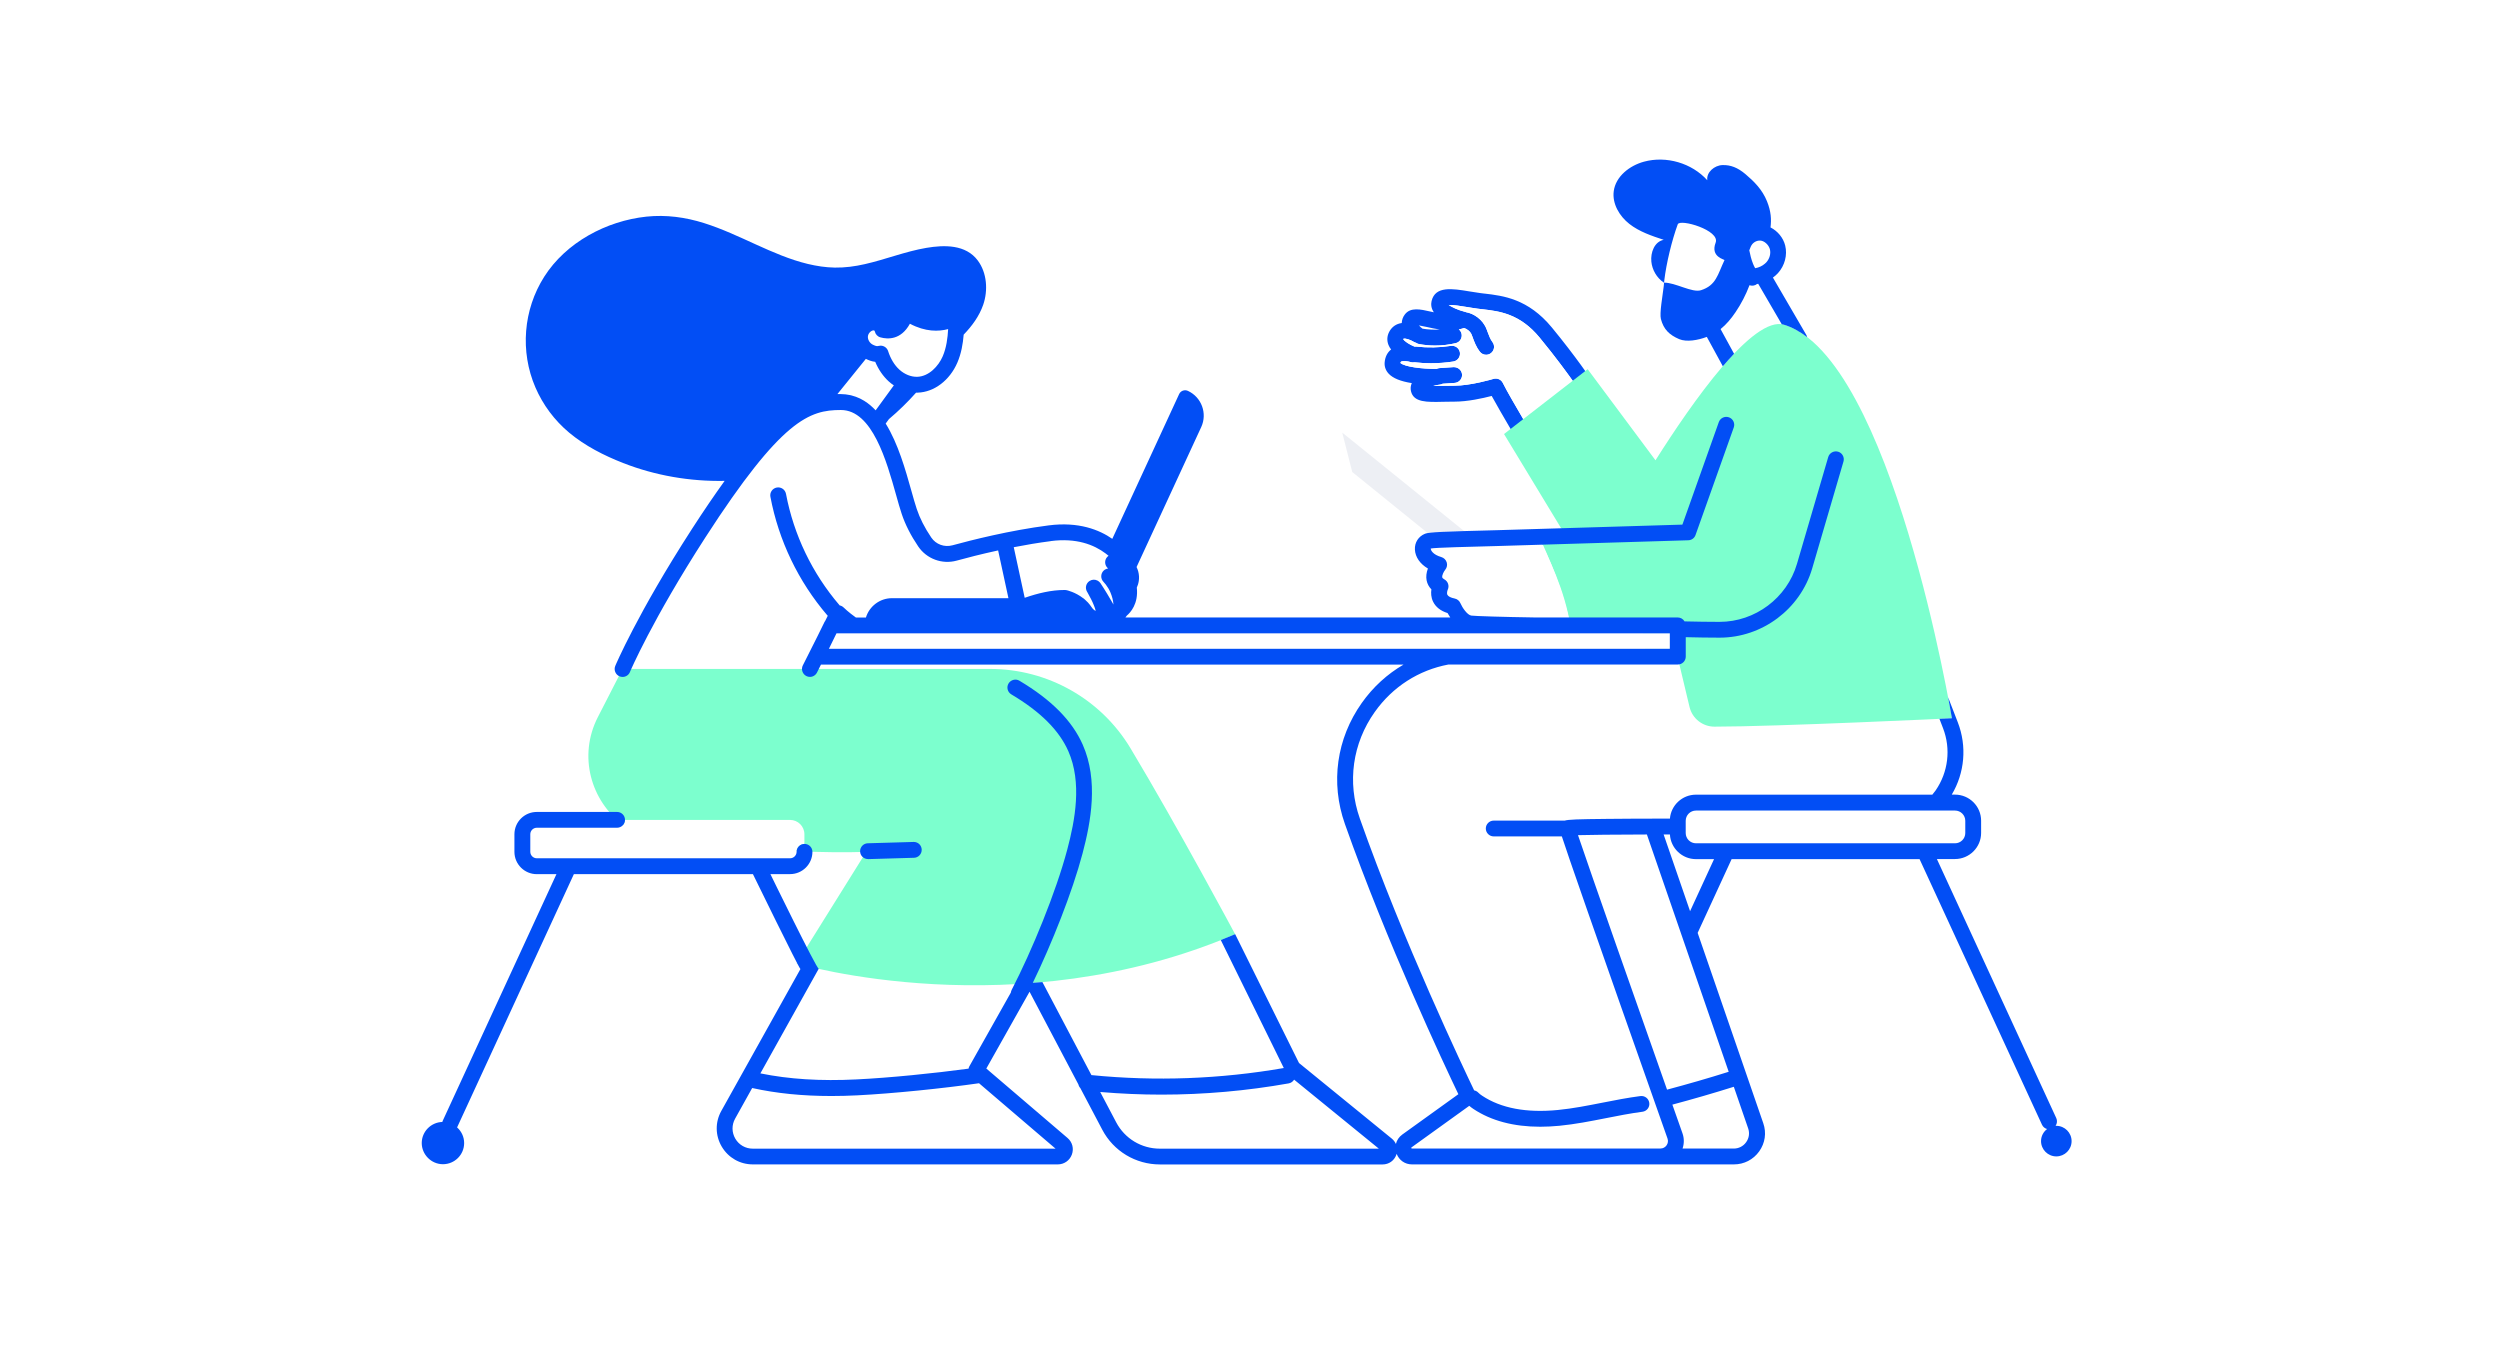 <svg width="424" height="230" viewBox="0 0 424 230" fill="none" xmlns="http://www.w3.org/2000/svg">
<g filter="url(#filter0_d_3222_684)">
<path d="M355.914 182.424L341.473 151.087C344.068 148.49 345.525 145 345.525 141.275V139.197C345.525 135.959 344.41 132.867 342.368 130.383C342.823 126.576 342.335 122.705 340.952 119.118L340.708 118.485C339.797 113.436 337.323 100.767 333.272 87.4C327.463 68.237 320.897 55.868 313.192 49.61L311.768 47.176C312.574 44.635 312.655 41.949 312.012 39.352C311.662 37.931 311.093 36.576 310.32 35.326C310.125 33.686 309.702 32.031 309.051 30.399C307.407 26.301 304.698 23.663 302.526 21.829C299.328 19.118 295.716 17.803 291.827 17.933C290.859 17.965 289.89 18.103 288.955 18.347C284.846 16.805 280.339 16.578 276.157 17.714C269.42 19.548 264.53 24.799 263.684 31.089C262.952 36.543 265.409 42.209 270.087 45.885C270.16 46.453 270.274 47.013 270.405 47.557C264.368 41.494 257.786 40.723 254.474 40.342H254.368C254.181 40.309 253.994 40.285 253.807 40.261C253.392 40.204 252.896 40.123 252.359 40.033C250.593 39.741 248.397 39.376 246.045 39.595C242.783 39.904 239.911 41.308 237.877 43.572C235.68 44.302 233.776 45.642 232.352 47.492C232.247 47.63 232.149 47.76 232.043 47.898C230.644 49.01 229.513 50.406 228.683 52.053C227.723 53.953 227.292 56.063 227.406 58.173C227.17 59.017 227.015 59.894 226.95 60.778C226.885 61.622 226.917 62.475 227.031 63.303C225.339 63.4 223.679 63.936 222.199 64.877C218.537 67.223 216.788 71.622 217.862 75.834L219.562 82.522C220.091 84.608 221.312 86.507 222.988 87.87L230.481 93.933C230.514 94.355 230.562 94.777 230.636 95.199H203.697L212.386 76.386C215.649 69.317 212.549 60.908 205.471 57.645C202.916 56.469 199.946 56.347 197.319 57.321C194.65 58.303 192.518 60.267 191.33 62.84L183.593 79.6C181.356 79.324 179.012 79.348 176.612 79.657C172.007 80.257 167.524 81.183 164.115 81.994C163.993 81.58 163.871 81.126 163.733 80.647C163.245 78.918 162.667 76.857 161.935 74.714C165.954 72.936 169.265 69.544 171.112 65.25C171.552 64.228 171.91 63.173 172.203 62.053C174.082 59.788 175.416 57.467 176.287 54.959C178.272 49.221 177.369 42.785 173.936 38.167C171.153 34.425 165.677 30.343 155.402 32.112C152.766 32.566 150.463 33.256 148.234 33.922C146.883 34.328 145.606 34.709 144.434 34.977C143.377 35.22 142.506 35.326 141.758 35.31C141.066 35.302 140.269 35.188 139.374 34.969C137.25 34.458 134.948 33.451 132.369 32.274L131.465 31.86C128.667 30.586 125.77 29.263 122.5 28.224C117.797 26.731 113.111 26.22 108.579 26.706C98.401 27.794 88.906 33.467 83.796 41.519C78.443 49.951 77.605 60.462 81.551 69.641C83.439 74.04 86.392 77.985 90.069 81.061C93.291 83.755 97.197 85.979 102.005 87.862C103.412 88.414 104.853 88.909 106.325 89.347C98.954 101.335 95.724 108.891 95.577 109.232C95.577 109.232 95.577 109.248 95.569 109.256C95.569 109.265 95.561 109.273 95.553 109.289C95.13 110.303 94.87 111.359 94.772 112.446L92.429 117.007C90.631 120.506 89.711 124.353 89.728 128.265C82.991 128.922 77.719 134.603 77.719 141.494V144.481C77.719 147.93 79.045 151.193 81.404 153.652L67.899 182.935C64.246 185.354 62 189.477 62 193.868C62 201.091 67.891 206.968 75.123 206.968C82.356 206.968 88.247 201.091 88.247 193.868C88.247 192.991 88.157 192.123 87.987 191.271L103.429 157.775H121.588L124.721 164.577L114.006 183.796C111.28 188.682 111.353 194.477 114.193 199.298C117.032 204.119 122.076 207 127.674 207H179.395C182.072 207 184.683 206.091 186.791 204.46C189.817 206.123 193.218 207 196.716 207H234.484C235.322 207 236.16 206.911 236.974 206.74C237.787 206.903 238.625 206.992 239.463 206.992H294.056C298.832 206.992 303.331 204.679 306.097 200.799C308.872 196.92 309.596 191.912 308.042 187.407L298.157 158.725L299.776 155.219H319.44L335.818 190.751C335.623 191.668 335.525 192.61 335.525 193.551C335.525 200.84 341.465 206.765 348.763 206.765C356.061 206.765 362 200.84 362 193.551C362 189.055 359.689 184.859 355.914 182.432V182.424Z" fill="white"/>
</g>
<path d="M287.645 137.461H331.579C332.539 137.461 333.32 138.24 333.32 139.198V141.276C333.32 142.233 332.539 143.012 331.579 143.012H287.645C286.685 143.012 285.904 142.233 285.904 141.276V139.198C285.904 138.24 286.685 137.461 287.645 137.461Z" fill="white"/>
<path d="M297.676 45.496C298.417 45.374 299.1 45.017 299.556 44.514C300.125 43.889 300.361 43.029 300.174 42.282C299.995 41.568 299.377 40.951 298.702 40.829C298.165 40.732 297.587 40.951 297.196 41.406C296.977 41.657 296.838 42.014 296.684 42.453C296.83 43.183 297.009 44.003 297.327 44.766C297.432 45.026 297.554 45.277 297.685 45.504L297.676 45.496Z" fill="white"/>
<path d="M288.483 49.238C291.07 48.402 291.298 46.592 292.469 44.133C292.51 43.987 290.029 43.614 290.972 41.163C291.778 39.061 284.911 37.064 284.545 38.054C283.544 40.789 282.608 44.653 282.267 47.542C282.25 47.68 282.242 47.818 282.226 47.956C284.122 47.915 287.01 49.717 288.483 49.238Z" fill="white"/>
<path d="M282.218 47.996C282.194 48.199 282.177 48.402 282.161 48.597C282.194 48.361 282.21 48.15 282.218 47.996Z" fill="white"/>
<path d="M269.981 64.53C269.981 64.53 267.256 60.472 263.204 55.554C259.169 50.651 254.897 50.156 251.773 49.791H251.732C251.472 49.759 251.22 49.726 250.976 49.694C250.398 49.621 249.788 49.523 249.186 49.418C246.346 48.947 243.417 48.46 242.799 51.049C242.677 51.577 242.693 52.258 243.181 52.965C242.986 52.924 242.799 52.883 242.62 52.843C240.879 52.445 239.235 52.08 238.275 53.314C237.934 53.752 237.755 54.255 237.738 54.783C237.608 54.799 237.47 54.831 237.348 54.864C236.567 55.075 235.957 55.586 235.582 56.333C235.232 57.031 235.2 57.778 235.485 58.5C235.59 58.768 235.737 59.019 235.932 59.271C235.281 59.782 234.907 60.553 234.834 61.495C234.785 62.201 235.029 62.866 235.542 63.402C236.266 64.157 237.543 64.676 239.439 64.977C239.244 65.415 239.195 65.886 239.3 66.34C239.74 68.264 241.969 68.215 244.809 68.142H244.833C245.386 68.126 245.956 68.118 246.533 68.118H246.688C248.893 68.118 251.439 67.558 252.993 67.152C253.807 68.653 255.003 70.698 256.166 72.695C256.956 74.042 257.704 75.325 258.257 76.307C258.461 76.664 258.811 76.907 259.209 76.972C259.283 76.981 259.356 76.989 259.429 76.989C259.771 76.989 260.088 76.867 260.34 76.632C265.124 72.241 269.876 66.162 269.925 66.105C270.283 65.642 270.307 65.017 269.981 64.538V64.53ZM242.026 55.464C242.693 55.619 243.425 55.773 244.182 55.886C243.198 55.951 242.213 55.903 241.253 55.74C241.042 55.586 240.814 55.383 240.651 55.188C241.099 55.261 241.701 55.391 242.026 55.464ZM259.746 73.49C259.356 72.817 258.933 72.086 258.485 71.323L258.469 71.299C257.053 68.872 255.589 66.373 254.881 64.952C254.653 64.49 254.189 64.206 253.677 64.206C253.539 64.206 253.408 64.222 253.286 64.262C253.132 64.311 249.389 65.415 246.68 65.415H246.647C246.021 65.415 245.411 65.423 244.833 65.439H244.711C244.345 65.447 243.686 65.464 243.076 65.456C243.409 65.35 243.775 65.269 244.133 65.244C244.329 65.228 244.508 65.171 244.67 65.082L246.712 64.944C247.453 64.895 248.014 64.254 247.965 63.516C247.917 62.793 247.29 62.249 246.533 62.266L244.15 62.428C243.962 62.444 243.792 62.493 243.637 62.566C241.156 62.574 238.259 62.217 237.519 61.568C237.535 61.454 237.568 61.381 237.608 61.349C237.893 61.154 238.764 61.251 239.227 61.406C239.455 61.478 239.683 61.487 239.911 61.446C240.83 61.552 241.766 61.608 242.685 61.608C243.946 61.608 245.224 61.511 246.476 61.316C247.209 61.203 247.713 60.513 247.599 59.782C247.485 59.052 246.794 58.549 246.062 58.662C244.125 58.962 242.164 59.003 240.236 58.784C240.122 58.768 240.008 58.776 239.894 58.784C239.024 58.435 238.17 57.867 237.991 57.518C238.023 57.453 238.031 57.453 238.056 57.445C238.43 57.339 239.317 57.688 239.797 57.989C239.911 58.062 240.025 58.102 240.147 58.135C240.301 58.24 240.472 58.313 240.659 58.354C241.554 58.516 242.474 58.605 243.393 58.605C244.573 58.605 245.752 58.467 246.883 58.2C247.233 58.118 247.526 57.907 247.713 57.599C247.9 57.299 247.957 56.933 247.876 56.584C247.803 56.292 247.64 56.049 247.42 55.87C247.713 55.813 248.014 55.732 248.307 55.635C248.795 55.773 249.397 56.227 249.609 56.804L249.731 57.128C250.04 57.972 250.357 58.849 250.984 59.652C251.244 59.985 251.627 60.172 252.05 60.172C252.343 60.172 252.635 60.074 252.871 59.888C253.457 59.433 253.563 58.589 253.115 58.005C252.749 57.534 252.505 56.86 252.261 56.203L252.139 55.87C251.496 54.142 249.894 53.159 248.641 52.948C248.624 52.948 248.616 52.932 248.6 52.932C247.176 52.567 246.175 52.056 245.695 51.723C246.436 51.682 247.933 51.934 248.738 52.064C249.348 52.161 249.983 52.267 250.626 52.356C250.894 52.388 251.171 52.421 251.456 52.453C254.271 52.778 257.777 53.192 261.121 57.258C264.001 60.756 266.19 63.792 267.183 65.22C265.987 66.697 262.968 70.341 259.746 73.49Z" fill="#024EF5"/>
<path d="M266.735 64.577C265.604 62.987 263.627 60.3 261.121 57.257C257.777 53.19 254.271 52.785 251.456 52.452C251.171 52.419 250.894 52.387 250.626 52.354C249.983 52.273 249.348 52.168 248.738 52.062C247.933 51.924 246.436 51.681 245.695 51.721C246.175 52.054 247.176 52.565 248.6 52.931C248.616 52.931 248.624 52.947 248.641 52.947C249.894 53.158 251.496 54.14 252.139 55.869L252.261 56.201C252.505 56.859 252.749 57.532 253.115 58.003C253.571 58.588 253.457 59.432 252.871 59.886C252.635 60.065 252.343 60.17 252.05 60.17C251.635 60.17 251.244 59.984 250.984 59.651C250.357 58.847 250.04 57.971 249.731 57.127L249.609 56.802C249.389 56.218 248.795 55.763 248.307 55.633C248.014 55.731 247.713 55.812 247.42 55.869C247.64 56.047 247.803 56.291 247.876 56.583C247.957 56.932 247.9 57.289 247.713 57.597C247.526 57.906 247.233 58.117 246.883 58.198C245.752 58.466 244.573 58.604 243.393 58.604C242.465 58.604 241.546 58.523 240.659 58.352C240.472 58.32 240.293 58.239 240.147 58.133C240.025 58.101 239.911 58.052 239.797 57.987C239.325 57.695 238.43 57.346 238.056 57.443C238.031 57.443 238.023 57.451 237.991 57.516C238.17 57.873 239.024 58.433 239.894 58.782C240.008 58.766 240.122 58.766 240.236 58.782C242.173 59.002 244.133 58.961 246.062 58.661C246.794 58.547 247.485 59.05 247.599 59.781C247.713 60.511 247.209 61.201 246.476 61.315C245.224 61.509 243.946 61.607 242.685 61.607C241.766 61.607 240.83 61.55 239.911 61.444C239.691 61.485 239.455 61.485 239.227 61.404C238.764 61.258 237.885 61.152 237.608 61.347C237.568 61.371 237.535 61.444 237.519 61.566C238.259 62.216 241.156 62.581 243.637 62.565C243.792 62.483 243.962 62.435 244.15 62.427L246.533 62.264C247.29 62.248 247.917 62.792 247.965 63.514C248.014 64.253 247.453 64.894 246.712 64.943L244.67 65.081C244.508 65.17 244.329 65.227 244.133 65.243C243.775 65.275 243.401 65.356 243.076 65.454C243.694 65.454 244.353 65.446 244.711 65.438H244.833C245.411 65.421 246.021 65.413 246.647 65.413H246.68C249.397 65.413 253.132 64.309 253.286 64.261C253.408 64.22 253.539 64.204 253.677 64.204C254.189 64.204 254.653 64.488 254.881 64.951C255.564 66.331 256.964 68.725 258.347 71.087L266.735 64.577Z" fill="white"/>
<path d="M302.192 54.983L298.197 48.117C298.124 48.133 298.059 48.158 297.986 48.166C297.823 48.288 297.644 48.377 297.441 48.417C297.351 48.434 297.262 48.442 297.172 48.442C297.018 48.442 296.871 48.409 296.725 48.361C296.114 49.976 295.317 51.518 294.349 52.946C293.633 54.001 292.803 55.008 291.819 55.803L294.105 59.991C297.18 56.753 300.06 54.667 302.208 54.983H302.192Z" fill="white"/>
<path d="M302.591 55.073C297.335 53.474 287.01 68.189 280.77 78.067L269.266 62.613L255.084 73.611L265.621 90.996C264.058 91.028 262.464 91.052 260.869 91.077C262.553 94.331 265.417 100.053 266.361 106.278C269.062 106.278 273.537 106.425 278.435 106.563C278.467 106.579 278.5 106.595 278.524 106.611L279.224 111.432L284.537 111.489L286.546 119.906C287.018 121.862 288.759 123.241 290.777 123.241C301.126 123.241 331.042 121.821 331.042 121.821C331.042 121.821 320.881 60.641 302.574 55.065L302.591 55.073Z" fill="#7CFFCE"/>
<path d="M187.124 98.666C186.612 98.131 186.636 97.279 187.173 96.767C187.384 96.564 187.645 96.451 187.921 96.418C187.897 96.394 187.873 96.37 187.848 96.345C187.303 95.842 187.271 94.99 187.775 94.446C187.84 94.373 187.921 94.308 187.995 94.259C187.824 94.113 187.628 93.959 187.433 93.821C187.376 93.781 187.327 93.74 187.271 93.699C187.067 93.553 186.856 93.415 186.636 93.285C186.579 93.253 186.522 93.212 186.457 93.18C186.221 93.042 185.985 92.912 185.725 92.79C185.676 92.766 185.619 92.742 185.562 92.717C185.285 92.587 185.001 92.466 184.7 92.36C184.675 92.352 184.643 92.344 184.618 92.336C184.317 92.23 184.008 92.133 183.683 92.052C183.642 92.044 183.601 92.027 183.56 92.019C183.227 91.938 182.877 91.865 182.519 91.808C182.454 91.8 182.389 91.784 182.324 91.776C181.966 91.727 181.592 91.686 181.201 91.662C181.128 91.662 181.063 91.662 180.989 91.654C180.591 91.638 180.184 91.63 179.753 91.654C179.696 91.654 179.639 91.654 179.582 91.662C179.126 91.686 178.663 91.719 178.166 91.784C177.678 91.849 177.182 91.914 176.702 91.987C176.572 92.003 176.441 92.027 176.319 92.044C175.929 92.1 175.538 92.165 175.148 92.23C175.058 92.246 174.961 92.263 174.871 92.279C173.854 92.449 172.853 92.628 171.885 92.823L173.74 101.402C174.294 101.207 174.855 101.036 175.408 100.874C175.424 100.874 175.441 100.866 175.449 100.858C175.709 100.785 175.961 100.72 176.222 100.655C176.246 100.655 176.279 100.639 176.303 100.631C176.547 100.574 176.791 100.517 177.035 100.468C177.076 100.46 177.117 100.452 177.149 100.444C177.377 100.395 177.605 100.355 177.833 100.322C177.89 100.314 177.938 100.298 177.995 100.29C178.207 100.257 178.427 100.225 178.638 100.2C178.703 100.2 178.768 100.184 178.833 100.176C179.037 100.152 179.24 100.135 179.452 100.119C179.525 100.119 179.59 100.103 179.663 100.103C179.94 100.087 180.208 100.079 180.485 100.079H180.607C180.705 100.079 180.786 100.087 180.867 100.111C180.981 100.135 183.601 100.712 185.066 102.952C185.367 103.414 185.643 103.577 185.798 103.625C185.7 103.106 185.147 101.734 184.325 100.355C183.951 99.73 184.146 98.926 184.765 98.537C185.375 98.147 186.18 98.309 186.595 98.91C186.636 98.975 187.563 100.338 188.8 102.53C188.8 102.53 188.8 102.538 188.808 102.546C188.694 101.118 188.092 99.722 187.108 98.683L187.124 98.666Z" fill="white"/>
<path d="M104.641 140.4H91.021C90.419 140.4 89.923 140.895 89.923 141.495V144.482C89.923 145.083 90.419 145.578 91.021 145.578H133.988C134.59 145.578 135.086 145.083 135.086 144.482C135.086 143.744 135.688 143.143 136.428 143.143V141.504C136.428 140.156 135.338 139.061 133.988 139.061H105.992C105.992 139.799 105.389 140.4 104.649 140.4H104.641Z" fill="white"/>
<path d="M209.474 158.439C209.474 158.439 199.8 140.348 191.745 126.924C186.734 118.564 177.686 113.451 167.931 113.451H105.585L101.403 121.608C97.994 128.247 100.256 135.868 105.682 139.902C105.869 139.675 105.992 139.382 105.992 139.058H133.988C135.338 139.058 136.428 140.145 136.428 141.501V143.14C135.729 143.14 135.159 143.676 135.094 144.366C139.349 144.544 143.312 144.593 146.908 144.479L135.11 163.39C135.232 163.431 172.211 174.396 209.482 158.447L209.474 158.439Z" fill="#7CFFCE"/>
<path d="M283.211 107.398H141.871L140.578 110.028H283.211V107.398Z" fill="white"/>
<path d="M283.211 107.398H141.871L140.578 110.028H283.211V107.398Z" fill="white"/>
<path d="M242.132 90.411C242.913 90.273 244.597 90.184 248.315 90.07L227.642 73.367L229.342 80.055L242.132 90.403V90.411Z" fill="#EDEFF4"/>
<path d="M254.043 92.602C249.3 92.724 243.434 92.87 242.669 93.024C242.669 93.024 242.669 93.048 242.669 93.089C242.677 93.332 243.027 94.063 244.459 94.477C244.89 94.607 245.232 94.939 245.37 95.37C245.508 95.8 245.411 96.27 245.126 96.62C244.874 96.928 244.54 97.577 244.613 97.91C244.638 98.024 244.76 98.145 244.971 98.259C245.606 98.6 245.85 99.371 245.541 100.02C245.484 100.158 245.354 100.596 245.484 100.872C245.622 101.148 246.061 101.376 246.721 101.505C247.152 101.595 247.51 101.887 247.689 102.293C248.03 103.08 248.86 104.297 249.536 104.403C250.081 104.484 254.946 104.638 260.34 104.719H266.035C265.108 100.678 263.464 96.384 261.683 92.383C257.729 92.505 254.694 92.594 254.043 92.61V92.602Z" fill="white"/>
<path d="M276.344 37.98C278.036 39.303 280.127 40.001 282.169 40.675C280.615 40.967 279.907 42.809 280.07 44.384C280.208 45.723 280.933 47.095 282.218 47.955C282.218 47.971 282.218 47.987 282.218 48.004C282.218 48.004 282.218 48.012 282.218 48.02C282.218 48.093 282.21 48.182 282.194 48.272C282.194 48.272 282.194 48.288 282.194 48.296C282.186 48.393 282.169 48.491 282.161 48.604C281.974 50.171 281.437 53.149 281.689 54.107C282.145 55.86 283.121 56.802 284.789 57.516C286.034 58.044 287.962 57.711 289.475 57.135L292.193 62.118C292.836 61.371 293.47 60.665 294.097 59.999L291.81 55.812C292.803 55.016 293.625 54.01 294.341 52.955C295.309 51.526 296.106 49.984 296.716 48.369C296.863 48.418 297.009 48.45 297.164 48.45C297.253 48.45 297.343 48.442 297.432 48.426C297.636 48.385 297.823 48.304 297.978 48.174C298.051 48.166 298.116 48.142 298.189 48.126L301.997 54.667L302.184 54.992C302.322 55.008 302.452 55.041 302.583 55.081C303.933 55.495 305.235 56.209 306.496 57.183C306.463 57.053 306.423 56.932 306.358 56.818L300.687 47.078C300.996 46.851 301.281 46.608 301.541 46.324C302.696 45.049 303.168 43.256 302.77 41.649C302.444 40.318 301.476 39.173 300.28 38.573C300.443 37.209 300.378 35.87 299.686 34.149C298.881 32.137 297.473 30.757 296.017 29.523C294.707 28.419 293.503 27.957 292.136 27.997C290.769 28.038 289.378 29.215 289.557 30.57C286.929 27.656 282.609 26.39 278.817 27.421C276.376 28.087 274.025 29.913 273.691 32.421C273.407 34.547 274.652 36.657 276.344 37.98ZM296.684 42.444C296.847 42.006 296.977 41.657 297.196 41.397C297.587 40.943 298.165 40.732 298.702 40.821C299.1 40.894 299.466 41.154 299.751 41.486C299.841 41.6 299.93 41.714 299.995 41.843C300.069 41.981 300.134 42.12 300.174 42.274C300.361 43.029 300.125 43.881 299.556 44.506C299.491 44.579 299.409 44.644 299.328 44.717C298.889 45.106 298.303 45.382 297.677 45.488C297.546 45.261 297.424 45.017 297.319 44.749C297.009 43.986 296.822 43.166 296.676 42.436L296.684 42.444ZM282.267 47.533C282.609 44.644 283.544 40.78 284.545 38.045C284.911 37.055 291.77 39.052 290.972 41.154C290.037 43.613 292.518 43.978 292.469 44.124C291.306 46.575 291.078 48.393 288.483 49.221C287.002 49.7 284.114 47.898 282.226 47.939C282.242 47.801 282.251 47.663 282.267 47.525V47.533Z" fill="#024EF5"/>
<path d="M154.328 54.912C152.798 57.688 150.569 57.566 149.332 57.225C148.852 57.087 148.486 56.706 148.38 56.227C148.38 56.203 148.323 56.04 148.201 56.04C147.819 56.016 147.298 56.47 147.217 57.014C147.144 57.566 147.502 58.207 148.047 58.467C148.616 58.743 148.803 58.727 149.015 58.678C149.129 58.646 149.243 58.629 149.357 58.629C149.942 58.629 150.463 59.003 150.642 59.563C151.049 60.853 151.708 61.933 152.538 62.687C153.425 63.499 154.531 63.946 155.589 63.913C157.566 63.848 159.177 62.127 159.901 60.439C160.527 58.986 160.739 57.339 160.82 55.821C159.209 56.251 156.964 56.308 154.336 54.912H154.328Z" fill="white"/>
<path d="M142.587 66.843H142.62C145.044 66.843 146.965 67.922 148.527 69.586L151.61 65.349C151.301 65.138 151 64.911 150.723 64.659C149.788 63.799 149.007 62.671 148.453 61.356C147.843 61.291 147.331 61.08 146.891 60.869L142.067 66.843C142.246 66.843 142.425 66.843 142.604 66.843H142.587Z" fill="white"/>
<path d="M348.738 190.932C348.738 190.932 348.665 190.94 348.624 190.94C348.689 190.851 348.738 190.754 348.779 190.648C348.901 190.307 348.885 189.942 348.738 189.617L328.496 145.693H331.563C334.004 145.693 335.997 143.704 335.997 141.269V139.191C335.997 136.748 334.012 134.768 331.563 134.768H331.018C333.215 131.075 333.613 126.571 332.051 122.529L330.4 118.26C330.823 120.508 331.042 121.815 331.042 121.815C331.042 121.815 330.261 121.855 328.927 121.912L329.537 123.495C330.896 127.009 330.424 130.953 328.284 134.054C328.105 134.305 327.91 134.541 327.723 134.776H287.629C285.31 134.776 283.406 136.57 283.219 138.834C278.842 138.834 275.27 138.851 272.561 138.883C267.5 138.932 265.987 138.989 265.376 139.175H253.335C252.595 139.175 251.993 139.776 251.993 140.514C251.993 141.253 252.595 141.854 253.335 141.854H264.888C265.913 145.011 269.599 155.659 282.812 193.099C282.95 193.489 282.893 193.911 282.649 194.252C282.413 194.593 282.031 194.787 281.616 194.787H239.455C239.406 194.787 239.382 194.787 239.357 194.714C239.333 194.641 239.357 194.625 239.398 194.593L249.186 187.548C249.422 187.743 249.658 187.929 249.885 188.075C252.896 190.08 256.712 191.095 261.219 191.095C262.26 191.095 263.359 191.038 264.473 190.932C267.134 190.673 269.77 190.153 272.317 189.65C274.359 189.244 276.474 188.83 278.557 188.554C278.915 188.506 279.232 188.327 279.452 188.043C279.671 187.759 279.769 187.41 279.72 187.053C279.671 186.696 279.493 186.379 279.208 186.16C278.923 185.941 278.573 185.852 278.215 185.892C276.043 186.176 273.879 186.598 271.788 187.012C269.306 187.499 266.743 188.01 264.213 188.254C258.884 188.773 254.572 187.962 251.374 185.835C251.147 185.681 250.902 185.511 250.74 185.332C250.544 185.121 250.292 184.983 250.016 184.926C248.372 181.509 238.015 159.766 230.627 138.818C228.455 132.666 229.383 126.076 233.158 120.751C236.201 116.458 240.635 113.642 245.663 112.7H284.561C285.302 112.7 285.904 112.1 285.904 111.361V108.066C287.864 108.114 289.793 108.147 291.615 108.147H291.648C298.864 108.147 305.324 103.31 307.35 96.395L312.655 78.271C312.753 77.93 312.712 77.565 312.541 77.249C312.37 76.932 312.085 76.705 311.736 76.607C311.028 76.404 310.279 76.81 310.068 77.516L304.763 95.64C303.071 101.419 297.668 105.469 291.64 105.469H291.607C289.736 105.469 287.734 105.436 285.7 105.387C285.464 104.99 285.041 104.722 284.545 104.722H260.332C254.938 104.641 250.073 104.487 249.527 104.405C248.852 104.3 248.022 103.082 247.681 102.295C247.51 101.889 247.144 101.597 246.712 101.508C246.053 101.378 245.614 101.151 245.476 100.875C245.337 100.599 245.476 100.161 245.533 100.023C245.842 99.373 245.59 98.61 244.963 98.261C244.752 98.148 244.63 98.026 244.605 97.912C244.54 97.572 244.866 96.93 245.118 96.622C245.403 96.273 245.5 95.802 245.362 95.372C245.224 94.942 244.89 94.609 244.451 94.479C243.019 94.065 242.669 93.335 242.661 93.091C242.661 93.051 242.661 93.026 242.661 93.026C243.417 92.872 249.292 92.726 254.035 92.604C256.272 92.548 286.343 91.63 286.343 91.63C286.904 91.614 287.384 91.257 287.563 90.738L294.048 72.492C294.292 71.794 293.926 71.023 293.234 70.78C292.893 70.658 292.526 70.674 292.201 70.829C291.876 70.983 291.631 71.251 291.509 71.591L285.334 88.976C285.334 88.976 254.954 89.894 253.962 89.918C244.784 90.153 242.384 90.243 241.692 90.519C240.57 90.973 239.903 92.004 239.968 93.221C240.033 94.479 240.846 95.648 242.173 96.419C241.912 97.117 241.831 97.807 241.953 98.432C242.067 99.016 242.343 99.528 242.766 99.958C242.677 100.542 242.685 101.297 243.059 102.06C243.507 102.961 244.329 103.61 245.508 103.975C245.63 104.202 245.793 104.462 245.964 104.722H190.867C190.972 104.6 191.054 104.487 191.119 104.397C191.68 103.927 193.112 102.425 192.803 99.649C193.063 99.089 193.364 98.099 193.039 96.898C192.99 96.711 192.893 96.451 192.762 96.167L203.73 72.427C204.796 70.114 203.787 67.363 201.468 66.292C201.199 66.17 200.89 66.154 200.605 66.259C200.329 66.365 200.101 66.568 199.979 66.844L188.646 91.387C186.473 89.877 182.975 88.441 177.849 89.106C171.194 89.967 164.774 91.598 161.536 92.483C160.169 92.856 158.729 92.328 157.94 91.16C156.825 89.512 155.996 87.881 155.475 86.306C155.19 85.462 154.905 84.431 154.564 83.222C153.579 79.708 152.318 75.219 150.211 71.835L150.764 71.08C152.408 69.692 153.945 68.191 155.369 66.592C155.402 66.592 155.434 66.592 155.467 66.592C155.532 66.592 155.597 66.592 155.662 66.592C158.436 66.503 161.072 64.506 162.366 61.503C163.033 59.961 163.31 58.313 163.44 56.755C164.864 55.278 166.076 53.622 166.751 51.691C167.589 49.264 167.402 46.285 165.832 44.183C163.798 41.448 160.153 41.521 157.102 42.04C153.547 42.649 150.178 44.005 146.664 44.8C145.004 45.181 143.303 45.409 141.595 45.384C140.049 45.36 138.511 45.125 137.014 44.767C133.947 44.029 131.051 42.755 128.187 41.456C125.315 40.149 122.443 38.794 119.432 37.844C116.259 36.838 112.964 36.392 109.636 36.74C102.851 37.463 96.001 41.099 92.299 46.934C88.743 52.535 88.182 59.612 90.802 65.699C92.079 68.662 94.048 71.299 96.521 73.369C99.214 75.617 102.42 77.249 105.674 78.523C111.142 80.665 117.032 81.672 122.898 81.558C121.214 83.896 119.375 86.582 117.358 89.707C108.082 104.073 104.381 112.862 104.348 112.944C104.21 113.276 104.21 113.633 104.348 113.974C104.486 114.307 104.739 114.567 105.072 114.705C105.235 114.77 105.414 114.81 105.593 114.81C106.138 114.81 106.626 114.486 106.83 113.991C106.862 113.901 110.588 105.16 119.619 91.168C132.58 71.088 137.315 69.538 142.587 69.538H142.62C147.941 69.538 150.374 78.222 151.985 83.969C152.326 85.194 152.627 86.257 152.928 87.158C153.53 88.96 154.466 90.811 155.719 92.661C157.151 94.788 159.787 95.762 162.26 95.08C163.904 94.625 166.377 93.984 169.282 93.351L171.031 101.451H151.285C149.202 101.451 147.436 102.839 146.859 104.73H145.158C143.873 103.813 143.116 103.066 143.092 103.042C142.897 102.847 142.653 102.725 142.392 102.669C142.384 102.652 142.376 102.644 142.368 102.628C137.755 97.239 134.622 90.721 133.304 83.758C133.166 83.027 132.458 82.548 131.734 82.686C131.002 82.824 130.522 83.531 130.66 84.253C132.059 91.671 135.403 98.627 140.317 104.365C140.342 104.389 140.366 104.405 140.391 104.43L139.943 105.331C139.911 105.379 139.87 105.42 139.846 105.469L138.674 107.855L136.16 112.854C135.997 113.171 135.973 113.536 136.087 113.877C136.201 114.218 136.437 114.494 136.754 114.656C136.941 114.754 137.153 114.802 137.356 114.802C137.502 114.802 137.641 114.786 137.779 114.737C138.121 114.624 138.397 114.388 138.56 114.064L139.235 112.716H238.039C235.298 114.315 232.881 116.499 230.961 119.217C226.673 125.264 225.624 132.739 228.089 139.727C235.2 159.872 244.955 180.608 247.339 185.576L237.828 192.418C237.266 192.823 236.892 193.392 236.746 194.016C236.591 193.676 236.355 193.359 236.046 193.107L220.311 180.284L209.482 158.435C208.668 158.784 207.863 159.109 207.049 159.433L217.732 181.136C206.952 183.011 195.984 183.417 185.106 182.337L176.791 166.559C176.246 166.608 175.709 166.649 175.164 166.689C178.386 160.05 181.86 151.317 183.601 144.743C185.025 139.354 186.319 132.39 183.634 126.303C181.836 122.229 178.321 118.682 172.894 115.452C172.585 115.265 172.227 115.216 171.877 115.305C171.527 115.395 171.234 115.614 171.047 115.922C170.665 116.555 170.876 117.383 171.519 117.765C176.45 120.695 179.615 123.844 181.185 127.39C183.536 132.715 182.332 139.094 181.014 144.061C179.102 151.285 175.01 161.259 171.576 167.89C171.503 168.036 171.462 168.191 171.438 168.345L164.4 180.852C164.335 180.974 164.294 181.104 164.262 181.242C158.469 182.029 150.821 182.8 145.28 183.068C139.162 183.376 133.809 183.035 128.96 182.045L138.853 164.303C138.446 164.214 130.66 148.249 130.66 148.249H133.996C136.087 148.249 137.787 146.553 137.787 144.467C137.787 143.728 137.185 143.128 136.445 143.128C135.704 143.128 135.102 143.728 135.102 144.467C135.102 145.068 134.606 145.563 134.004 145.563H91.037C90.435 145.563 89.939 145.068 89.939 144.467V141.48C89.939 140.88 90.435 140.385 91.037 140.385H104.657C105.398 140.385 106 139.784 106 139.045C106 138.307 105.398 137.706 104.657 137.706H91.037C88.947 137.706 87.246 139.402 87.246 141.488V144.475C87.246 146.561 88.947 148.257 91.037 148.257H94.373L75.083 190.096C75.058 190.153 75.034 190.218 75.018 190.283C73.089 190.34 71.527 191.922 71.527 193.862C71.527 195.802 73.138 197.45 75.123 197.45C77.109 197.45 78.719 195.843 78.719 193.862C78.719 192.807 78.256 191.866 77.523 191.208L97.327 148.257H127.698C127.698 148.257 135.493 164.214 135.753 164.352L122.337 188.408C121.271 190.315 121.295 192.588 122.41 194.471C123.525 196.354 125.494 197.482 127.682 197.482H179.395C180.477 197.482 181.413 196.825 181.787 195.818C182.161 194.804 181.876 193.7 181.055 193.002L167.28 181.225L174.611 168.199L182.893 183.912C182.934 184.115 183.024 184.301 183.154 184.464C183.17 184.488 183.194 184.504 183.219 184.529L186.945 191.598C188.857 195.234 192.608 197.49 196.725 197.49H234.492C235.55 197.49 236.461 196.849 236.819 195.851C236.835 195.794 236.852 195.737 236.868 195.68C237.283 196.776 238.283 197.482 239.471 197.482H294.064C295.789 197.482 297.351 196.679 298.36 195.274C299.361 193.87 299.621 192.133 299.052 190.502L287.921 158.216L293.682 145.709H325.559L346.322 190.754C346.485 191.119 346.81 191.379 347.184 191.484C346.566 191.955 346.159 192.694 346.159 193.529C346.159 194.958 347.314 196.119 348.746 196.127C350.178 196.127 351.342 194.974 351.342 193.538C351.342 192.109 350.186 190.949 348.755 190.94L348.738 190.932ZM148.193 56.033C148.323 56.033 148.372 56.203 148.372 56.219C148.478 56.706 148.844 57.088 149.324 57.218C150.561 57.559 152.798 57.68 154.32 54.905C156.948 56.301 159.185 56.244 160.804 55.814C160.723 57.331 160.511 58.979 159.885 60.432C159.161 62.112 157.541 63.84 155.573 63.906C154.523 63.938 153.408 63.492 152.522 62.68C151.692 61.925 151.041 60.837 150.626 59.555C150.447 58.995 149.934 58.622 149.34 58.622C149.226 58.622 149.104 58.638 148.999 58.67C148.795 58.727 148.6 58.744 148.03 58.459C147.485 58.192 147.127 57.559 147.201 57.007C147.274 56.463 147.803 56.008 148.185 56.033H148.193ZM146.875 60.878C147.314 61.089 147.827 61.3 148.437 61.365C148.99 62.68 149.772 63.808 150.707 64.668C150.984 64.928 151.285 65.155 151.594 65.358L148.51 69.595C147.933 68.978 147.314 68.451 146.631 68.02C146.607 68.004 146.574 67.988 146.542 67.964C146.346 67.842 146.143 67.736 145.939 67.631C145.907 67.615 145.874 67.598 145.842 67.582C145.386 67.363 144.906 67.192 144.402 67.063C144.337 67.046 144.263 67.03 144.198 67.014C144.011 66.973 143.816 66.941 143.621 66.917C143.547 66.909 143.474 66.892 143.401 66.884C143.141 66.86 142.872 66.835 142.596 66.835H142.563C142.384 66.835 142.205 66.835 142.026 66.835L146.851 60.862L146.875 60.878ZM178.199 91.768C182.543 91.2 185.546 92.385 187.506 93.862C187.677 93.992 187.848 94.13 188.011 94.26C187.93 94.317 187.856 94.374 187.791 94.447C187.287 94.991 187.319 95.843 187.864 96.346C187.889 96.37 187.913 96.395 187.938 96.419C187.669 96.451 187.401 96.573 187.189 96.768C186.652 97.279 186.628 98.132 187.14 98.667C187.287 98.821 187.417 98.984 187.547 99.146C187.856 99.552 188.125 99.998 188.328 100.477C188.467 100.802 188.58 101.143 188.67 101.484C188.759 101.824 188.816 102.182 188.841 102.531C188.833 102.514 188.816 102.49 188.808 102.474C188.694 102.279 188.589 102.084 188.483 101.906C187.425 100.071 186.668 98.951 186.628 98.894C186.563 98.805 186.489 98.724 186.416 98.659C186.4 98.643 186.376 98.627 186.351 98.61C186.286 98.554 186.213 98.513 186.14 98.472C186.123 98.464 186.107 98.456 186.091 98.448C185.684 98.253 185.204 98.269 184.797 98.529C184.179 98.919 183.992 99.722 184.358 100.347C184.39 100.404 184.423 100.461 184.455 100.51C184.667 100.875 184.862 101.24 185.033 101.589C185.098 101.719 185.155 101.849 185.22 101.971C185.253 102.044 185.293 102.125 185.326 102.198C185.399 102.368 185.472 102.531 185.529 102.685C185.538 102.709 185.546 102.733 185.554 102.75C185.619 102.912 185.668 103.058 185.717 103.188V103.204C185.725 103.229 185.733 103.253 185.741 103.277C185.782 103.399 185.814 103.513 185.83 103.602C185.676 103.553 185.399 103.391 185.098 102.928C184.944 102.693 184.773 102.474 184.594 102.279C184.586 102.263 184.569 102.246 184.561 102.238C184.561 102.238 184.545 102.222 184.545 102.214C184.537 102.206 184.521 102.19 184.512 102.182C184.35 102.003 184.179 101.841 184.008 101.695C183.967 101.654 183.918 101.622 183.878 101.581C183.821 101.532 183.764 101.484 183.707 101.443H183.691C182.373 100.428 180.981 100.112 180.9 100.096C180.819 100.079 180.729 100.063 180.64 100.063H180.518C178.329 100.063 176.067 100.599 173.789 101.386L171.934 92.807C173.936 92.418 176.067 92.052 178.223 91.776L178.199 91.768ZM159.445 110.038H140.578L140.692 109.811L141.871 107.408H283.203V110.038H159.445ZM179.012 194.812H127.666C126.437 194.812 125.331 194.179 124.713 193.124C124.094 192.069 124.078 190.794 124.672 189.731L127.568 184.529C131.693 185.438 136.095 185.884 141.017 185.884C142.425 185.884 143.897 185.843 145.394 185.77C151.529 185.462 160.064 184.577 166.044 183.717L179.012 194.804V194.812ZM196.708 194.812C193.592 194.812 190.761 193.099 189.313 190.356L186.595 185.202C190.045 185.494 193.527 185.649 196.977 185.649C204.193 185.649 211.459 185.007 218.57 183.741C218.969 183.668 219.286 183.425 219.481 183.108L233.849 194.812H196.708ZM296.489 191.379C296.765 192.174 296.643 193.026 296.147 193.716C295.659 194.406 294.886 194.796 294.048 194.796H285.359C285.643 193.968 285.651 193.067 285.35 192.215C284.895 190.924 284.309 189.268 283.634 187.345C287.124 186.412 290.623 185.397 294.056 184.318L296.489 191.379ZM293.177 181.777C289.736 182.865 286.229 183.871 282.731 184.805C277.89 171.064 269.729 147.892 267.63 141.643C269.68 141.586 273.651 141.545 279.313 141.529L293.185 181.769L293.177 181.777ZM286.636 154.539L282.153 141.529C282.503 141.529 282.861 141.529 283.219 141.529C283.349 143.85 285.277 145.709 287.637 145.709H290.704L286.636 154.539ZM326.031 143.022H287.637C286.677 143.022 285.896 142.243 285.896 141.285V139.208C285.896 138.25 286.677 137.471 287.637 137.471H331.571C332.531 137.471 333.312 138.25 333.312 139.208V141.285C333.312 142.243 332.531 143.022 331.571 143.022H326.031Z" fill="#024EF5"/>
<path d="M147.217 145.699C146.485 145.699 145.891 145.122 145.874 144.4C145.858 143.661 146.436 143.036 147.176 143.02L154.979 142.793C155.711 142.793 156.305 143.369 156.321 144.1C156.337 144.838 155.76 145.463 155.019 145.479L147.217 145.707V145.699Z" fill="#024EF5"/>
<defs>
<filter id="filter0_d_3222_684" x="42" y="0" width="340" height="230" filterUnits="userSpaceOnUse" color-interpolation-filters="sRGB">
<feFlood flood-opacity="0" result="BackgroundImageFix"/>
<feColorMatrix in="SourceAlpha" type="matrix" values="0 0 0 0 0 0 0 0 0 0 0 0 0 0 0 0 0 0 127 0" result="hardAlpha"/>
<feOffset dy="3"/>
<feGaussianBlur stdDeviation="10"/>
<feComposite in2="hardAlpha" operator="out"/>
<feColorMatrix type="matrix" values="0 0 0 0 0.031 0 0 0 0 0.043 0 0 0 0 0.314 0 0 0 0.1 0"/>
<feBlend mode="normal" in2="BackgroundImageFix" result="effect1_dropShadow_3222_684"/>
<feBlend mode="normal" in="SourceGraphic" in2="effect1_dropShadow_3222_684" result="shape"/>
</filter>
</defs>
</svg>
